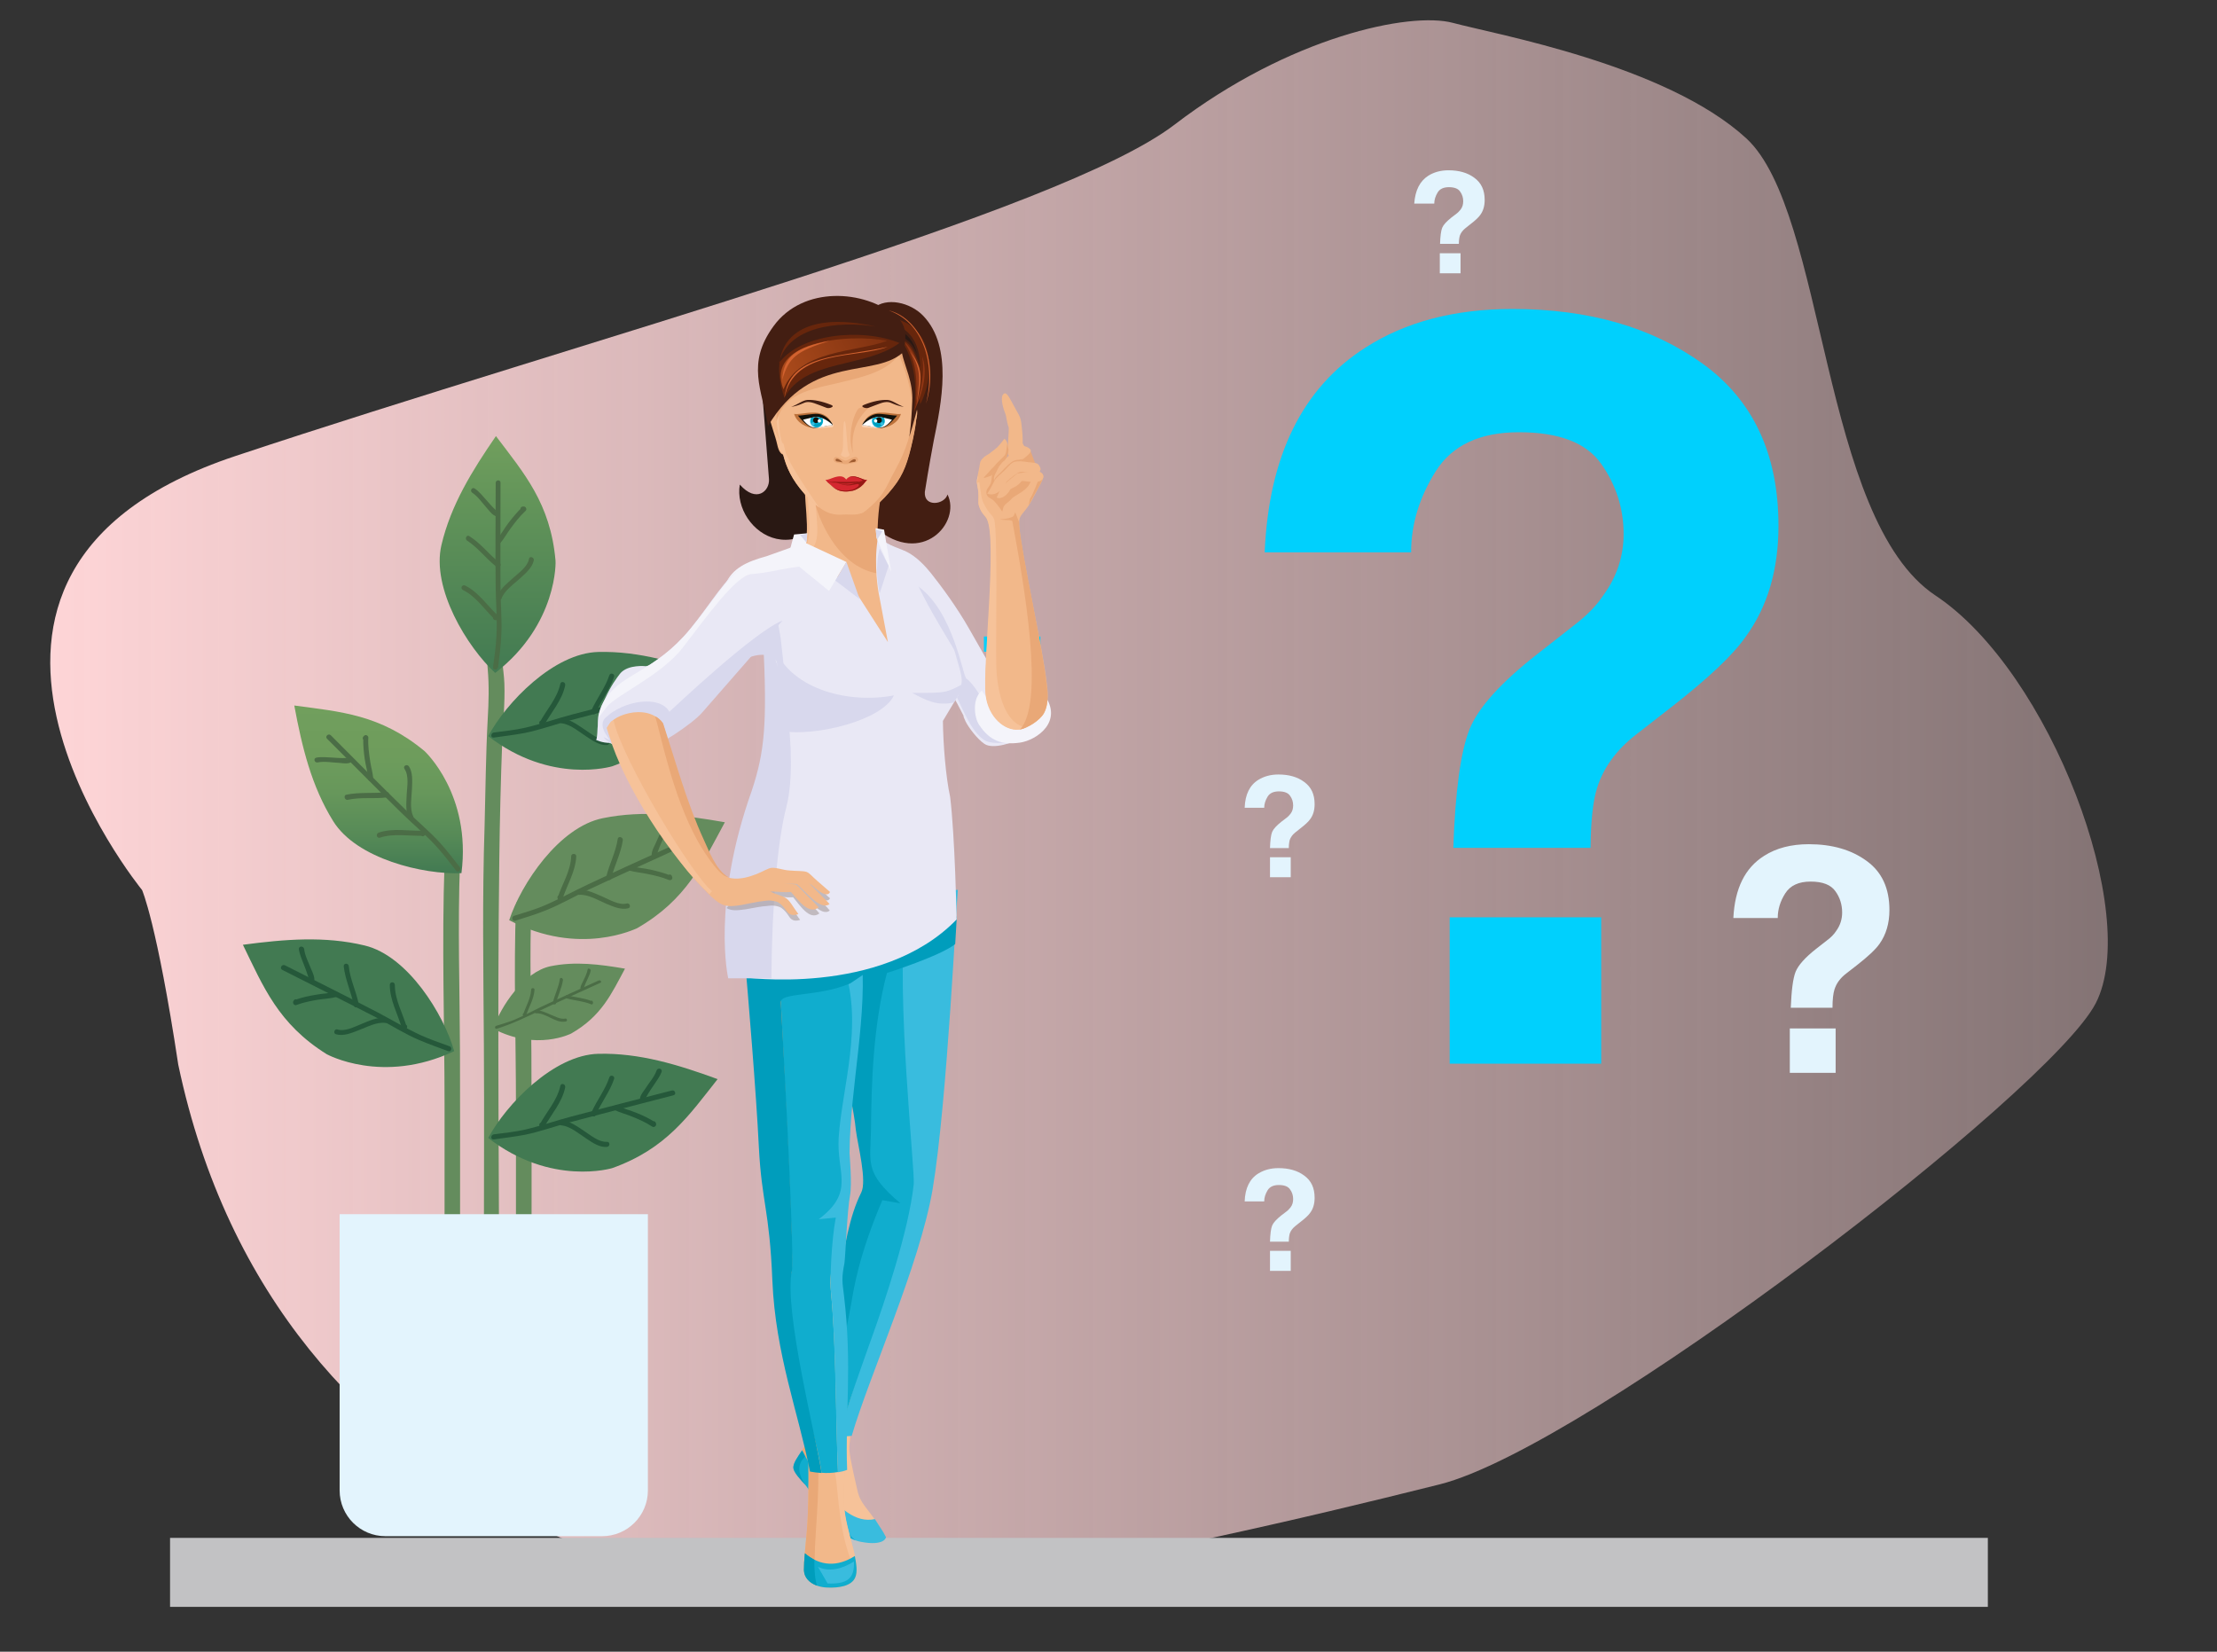 <svg xmlns="http://www.w3.org/2000/svg" xmlns:xlink="http://www.w3.org/1999/xlink" id="Layer_1" x="0px" y="0px" width="919.1px" height="684.8px" viewBox="0 0 919.1 684.8" style="enable-background:new 0 0 919.1 684.8;" xml:space="preserve"><rect x="0" y="0" width="919.1" height="684.8" fill="#333333" stroke="none"/><style type="text/css">	.st0{display:none;fill:#F48452;}	.st1{display:none;fill:#DC693A;}	.st2{display:none;fill:none;stroke:#000000;stroke-width:2.586;stroke-miterlimit:10;}	.st3{fill:url(#BG_Shape_1_);}	.st4{fill:#C2C2C4;}	.st5{fill:#00D0FD;}	.st6{fill:#E3F4FD;}	.st7{fill:#648C5D;}	.st8{fill:url(#SVGID_1_);}	.st9{fill:#4B6D46;}	.st10{fill:url(#SVGID_2_);}	.st11{fill:#427A52;}	.st12{fill:#25583A;}	.st13{fill-rule:evenodd;clip-rule:evenodd;fill:#009DBC;}	.st14{fill-rule:evenodd;clip-rule:evenodd;fill:#F2B88A;}	.st15{fill-rule:evenodd;clip-rule:evenodd;fill:#E9A877;}	.st16{fill-rule:evenodd;clip-rule:evenodd;fill:#F6C299;}	.st17{fill:#39BCDE;}	.st18{fill-rule:evenodd;clip-rule:evenodd;fill:#39BCDE;}	.st19{fill:#10ADCE;}	.st20{fill:#009DBC;}	.st21{fill-rule:evenodd;clip-rule:evenodd;fill:#10ADCE;}	.st22{fill-rule:evenodd;clip-rule:evenodd;fill:#E9E8F5;}	.st23{fill-rule:evenodd;clip-rule:evenodd;fill:#D8D8ED;}	.st24{fill-rule:evenodd;clip-rule:evenodd;fill:#431E12;}	.st25{fill:#291813;}	.st26{fill-rule:evenodd;clip-rule:evenodd;fill:#F4F4FA;}	.st27{fill-rule:evenodd;clip-rule:evenodd;fill:#9E5B30;}	.st28{fill-rule:evenodd;clip-rule:evenodd;fill:#291813;}	.st29{fill-rule:evenodd;clip-rule:evenodd;fill:#D4272F;}	.st30{fill-rule:evenodd;clip-rule:evenodd;fill:#961914;}	.st31{fill-rule:evenodd;clip-rule:evenodd;fill:#67260C;}	.st32{fill-rule:evenodd;clip-rule:evenodd;fill:#8E3514;}	.st33{fill-rule:evenodd;clip-rule:evenodd;fill:#D2622F;}	.st34{fill-rule:evenodd;clip-rule:evenodd;fill:#F9D2B4;}	.st35{fill-rule:evenodd;clip-rule:evenodd;fill:#BD723B;}	.st36{fill-rule:evenodd;clip-rule:evenodd;fill:#12110B;}	.st37{clip-path:url(#SVGID_4_);}	.st38{fill-rule:evenodd;clip-rule:evenodd;fill:#00ACD2;}	.st39{fill-rule:evenodd;clip-rule:evenodd;fill:#FFFFFF;}	.st40{clip-path:url(#SVGID_6_);}	.st41{fill-rule:evenodd;clip-rule:evenodd;fill:url(#SVGID_7_);}	.st42{opacity:0.5;fill-rule:evenodd;clip-rule:evenodd;fill:#9A8C8B;}</style><g>	<g id="Plant_2_">		<polygon class="st0" points="337.9,639.8 367.6,483 193.8,483 223.5,639.8   "></polygon>		<polygon class="st1" points="278.2,628.6 252,490.1 366.2,490.1 367.6,483 193.8,483 223.5,639.8 337.9,639.8 340,628.6   "></polygon>	</g>	<g id="Man_Zamboni_1_">		<path class="st2" d="M695.4,129c1.4-0.5,40.8,26.4,62.3,187.4c15.9,118.7-21.5,93.8,39.4,305.6c4,6-1.7,11.7-6.1,6.2   c-4.5-5.5-117-137.3-121-283.4c1-18.4,11-131.1,8-154C674.9,167.8,671.5,137.5,695.4,129z"></path>	</g></g><linearGradient id="BG_Shape_1_" gradientUnits="userSpaceOnUse" x1="20.834" y1="348.455" x2="873.821" y2="348.455" gradientTransform="matrix(1 0 0 -1 0 684)">	<stop offset="0" style="stop-color:#FED5D7"></stop>	<stop offset="1" style="stop-color:#FED5D7;stop-opacity:0.4"></stop></linearGradient><path id="BG_Shape_3_" class="st3" d="M58.9,369c0,0-107.4-131.3,38.6-179.9S439.2,88.2,486.9,51.7s97.7-47,115.5-42.2 c17.8,4.8,88.2,17.3,121.5,47.8c33.3,30.6,30.8,157.9,78.5,189.6s85.4,132.4,66.4,169.1c-19,36.7-210.8,184-271.9,199.4 c-61.1,15.3-121.1,29-207.9,44.3C302.2,675.1,114.7,635,73.9,441.4C65,382.6,58.9,369,58.9,369z"></path><rect id="Floor_4_" x="70.5" y="637.6" class="st4" width="753.6" height="28.6"></rect><g>	<path class="st5" d="M566.1,144.1c16.5-10.6,36.8-16,60.9-16c31.7,0,57.9,7.6,78.9,22.7c20.9,15.1,31.4,37.5,31.4,67.2  c0,18.2-4.5,33.5-13.6,46c-5.3,7.6-15.5,17.2-30.6,29l-14.9,11.6c-8.1,6.3-13.5,13.7-16.1,22.1c-1.7,5.3-2.6,13.6-2.7,24.8h-56.9  c0.8-23.7,3.1-40,6.7-49.1c3.6-9,13-19.4,28.1-31.2l15.3-12c5-3.8,9.1-7.9,12.1-12.4c5.6-7.7,8.4-16.2,8.4-25.4  c0-10.6-3.1-20.3-9.3-29.1c-6.2-8.8-17.6-13.1-34.1-13.1c-16.2,0-27.7,5.4-34.5,16.2c-6.8,10.8-10.2,22-10.2,33.6h-60.7  C526,189.1,539.9,160.8,566.1,144.1z M601,380.3h62.8V441H601V380.3z"></path></g><g>	<path class="st6" d="M521.7,323.3c2.3-1.4,5-2.2,8.3-2.2c4.3,0,7.9,1,10.7,3.1c2.9,2.1,4.3,5.1,4.3,9.2c0,2.5-0.6,4.6-1.9,6.3  c-0.7,1-2.1,2.3-4.2,3.9l-2,1.6c-1.1,0.9-1.8,1.9-2.2,3c-0.2,0.7-0.4,1.9-0.4,3.4h-7.8c0.1-3.2,0.4-5.5,0.9-6.7  c0.5-1.2,1.8-2.6,3.8-4.2l2.1-1.6c0.7-0.5,1.2-1.1,1.7-1.7c0.8-1,1.1-2.2,1.1-3.5c0-1.4-0.4-2.8-1.3-4c-0.8-1.2-2.4-1.8-4.6-1.8  c-2.2,0-3.8,0.7-4.7,2.2c-0.9,1.5-1.4,3-1.4,4.6H516C516.2,329.4,518.1,325.5,521.7,323.3z M526.5,355.4h8.6v8.3h-8.6V355.4z"></path></g><g>	<path class="st6" d="M731.4,354.8c5-3.2,11.2-4.8,18.5-4.8c9.6,0,17.6,2.3,23.9,6.9c6.4,4.6,9.5,11.4,9.5,20.4  c0,5.5-1.4,10.2-4.1,14c-1.6,2.3-4.7,5.2-9.3,8.8l-4.5,3.5c-2.5,1.9-4.1,4.1-4.9,6.7c-0.5,1.6-0.8,4.1-0.8,7.5h-17.3  c0.3-7.2,0.9-12.1,2-14.9c1.1-2.7,3.9-5.9,8.5-9.5l4.6-3.6c1.5-1.1,2.8-2.4,3.7-3.8c1.7-2.3,2.5-4.9,2.5-7.7c0-3.2-0.9-6.2-2.8-8.8  c-1.9-2.7-5.3-4-10.3-4c-4.9,0-8.4,1.6-10.5,4.9c-2.1,3.3-3.1,6.7-3.1,10.2h-18.4C719.2,368.4,723.4,359.8,731.4,354.8z M742,426.4  H761v18.4H742V426.4z"></path></g><g>	<path class="st6" d="M521.7,486.5c2.3-1.4,5-2.2,8.3-2.2c4.3,0,7.9,1,10.7,3.1c2.9,2.1,4.3,5.1,4.3,9.2c0,2.5-0.6,4.6-1.9,6.3  c-0.7,1-2.1,2.3-4.2,3.9l-2,1.6c-1.1,0.9-1.8,1.9-2.2,3c-0.2,0.7-0.4,1.9-0.4,3.4h-7.8c0.1-3.2,0.4-5.5,0.9-6.7  c0.5-1.2,1.8-2.6,3.8-4.2l2.1-1.6c0.7-0.5,1.2-1.1,1.7-1.7c0.8-1,1.1-2.2,1.1-3.5c0-1.4-0.4-2.8-1.3-4c-0.8-1.2-2.4-1.8-4.6-1.8  c-2.2,0-3.8,0.7-4.7,2.2c-0.9,1.5-1.4,3-1.4,4.6H516C516.2,492.6,518.1,488.7,521.7,486.5z M526.5,518.6h8.6v8.3h-8.6V518.6z"></path></g><g>	<path class="st6" d="M592.2,72.8c2.3-1.4,5-2.2,8.3-2.2c4.3,0,7.9,1,10.7,3.1c2.9,2.1,4.3,5.1,4.3,9.2c0,2.5-0.6,4.6-1.9,6.3  c-0.7,1-2.1,2.3-4.2,3.9l-2,1.6c-1.1,0.9-1.8,1.9-2.2,3c-0.2,0.7-0.4,1.9-0.4,3.4h-7.8c0.1-3.2,0.4-5.5,0.9-6.7  c0.5-1.2,1.8-2.6,3.8-4.2l2.1-1.6c0.7-0.5,1.2-1.1,1.7-1.7c0.8-1,1.1-2.2,1.1-3.5c0-1.4-0.4-2.8-1.3-4c-0.8-1.2-2.4-1.8-4.6-1.8  c-2.2,0-3.8,0.7-4.7,2.2c-0.9,1.5-1.4,3-1.4,4.6h-8.3C586.7,78.9,588.6,75.1,592.2,72.8z M596.9,105h8.6v8.3h-8.6V105z"></path></g><g>	<polygon class="st5" points="407.9,263.9 410.1,263.9 411.5,266.1 412.8,263.9 415,263.9 415,270.2 412.9,270.2 412.9,267   411.5,269.3 411.5,269.3 410,267 410,270.2 407.9,270.2  "></polygon>	<path class="st5" d="M420.9,267L420.9,267c0-0.8-0.5-1.4-1.3-1.4c-0.8,0-1.3,0.7-1.3,1.4v0c0,0.7,0.5,1.4,1.3,1.4  C420.4,268.4,420.9,267.8,420.9,267 M416.2,267L416.2,267c0-1.9,1.5-3.3,3.4-3.3s3.4,1.4,3.4,3.3v0c0,1.8-1.5,3.3-3.4,3.3  S416.2,268.9,416.2,267"></path>	<polygon class="st5" points="424.2,263.9 426.4,263.9 427.7,266.1 429.1,263.9 431.3,263.9 431.3,270.2 429.2,270.2 429.2,267   427.7,269.3 427.7,269.3 426.2,267 426.2,270.2 424.2,270.2  "></polygon></g><g id="Plant_1_">	<g>		<g>			<path class="st7" d="M202.8,262.6c-1.6,4.8-1,9.9-0.6,14.9c0.6,6.9,0.4,13.6,0,20.5c-0.8,14.7-0.9,29.5-1.3,44.3    c-1,30.1-0.5,60.2-0.3,90.3c0.2,30,0,59.9,0,89.9c0,13.9,0,27.9,0,41.8c0,4.1,6.4,4.1,6.4,0c0-69.5-0.9-139,0-208.4    c0.2-16.1,0.6-32.2,1.2-48.3c0.3-8,1.2-16.1,0.9-24.2c-0.2-6.2-2.1-13-0.1-19C210.2,260.4,204,258.7,202.8,262.6L202.8,262.6z"></path>		</g>	</g>	<g>		<g>			<path class="st7" d="M213.9,375.4c-1,27.7,0,55.4,0,83.1c0,25.6,0,51.2,0,76.8c0,9.7,0,19.3,0,29c0,4.1,6.4,4.1,6.4,0    c0-42.6,0.2-85.1,0-127.7c-0.1-20.4-0.8-40.8,0-61.2C220.5,371.3,214.1,371.3,213.9,375.4L213.9,375.4z"></path>		</g>	</g>	<g>		<g>			<path class="st7" d="M184.3,357.7c-1.2,33.5,0,67.2,0,100.7c0,25.6,0,51.2,0,76.8c0,9.7,0,19.3,0,29c0,4.1,6.4,4.1,6.4,0    c0-42.6,0.1-85.2,0-127.8c-0.1-26.2-1-52.5,0-78.7C190.8,353.6,184.4,353.6,184.3,357.7L184.3,357.7z"></path>		</g>	</g>	<g>					<linearGradient id="SVGID_1_" gradientUnits="userSpaceOnUse" x1="206.321" y1="503.222" x2="206.321" y2="405.022" gradientTransform="matrix(1 0 0 -1 0 684)">			<stop offset="0" style="stop-color:#719F5D"></stop>			<stop offset="0.23" style="stop-color:#65965A"></stop>			<stop offset="1" style="stop-color:#427A52"></stop>		</linearGradient>		<path class="st8" d="M205.3,279c-11.6-10.7-26.5-35-22.3-53c3.9-16.6,12.7-30.8,22.6-45.2c11.7,15.5,22.6,27.9,24.7,51.6   C230.4,232.3,231.4,258.8,205.3,279z"></path>		<g>			<g>				<g>					<path class="st9" d="M205.5,200.2c0,14.6-0.2,29.2,0,43.8c0.1,6.5,0.7,13.1,0.3,19.6c-0.2,4.4-0.8,8.7-1.4,13      c-0.2,1.4,2,1.3,2.1,0c0.5-4.2,1.1-8.5,1.3-12.8c0.4-6.5-0.3-13.3-0.3-19.8c-0.1-14.6,0-29.2,0-43.8      C207.6,198.8,205.5,198.8,205.5,200.2L205.5,200.2z"></path>				</g>			</g>			<g>				<g>					<path class="st9" d="M191.9,244.6c5.5,2.7,8.9,8.1,13.2,12.2c0.2-0.6,0.5-1.2,0.7-1.8c-0.1,0-0.2,0-0.4,0c-1.4,0-1.4,2.1,0,2.1      c0.1,0,0.2,0,0.4,0c0.9,0,1.4-1.2,0.7-1.8c-4.5-4.2-8-9.7-13.6-12.5C191.7,242.1,190.6,243.9,191.9,244.6L191.9,244.6z"></path>				</g>			</g>			<g>				<g>					<path class="st9" d="M207.9,248.2c1.2-3.4,5.2-6.1,7.8-8.5c2.2-2,5-4.4,5.6-7.4c0.2-1.3-1.8-1.9-2-0.6      c-0.6,3.4-4.4,5.9-6.8,8.1c-2.5,2.3-5.4,4.6-6.6,7.8C205.4,248.9,207.4,249.4,207.9,248.2L207.9,248.2z"></path>				</g>			</g>			<g>				<g>					<path class="st9" d="M193.6,224.1c4.6,3,7.9,7.5,12.1,10.8c0.4-0.6,0.9-1.1,1.3-1.7c0,0.1,0.1,0.2,0.1,0.3      c-0.3-1.3-2.4-0.8-2,0.6c0.1,0.5,0.4,0.7,0.8,1c1,0.6,2.3-0.9,1.3-1.7c-4.4-3.4-7.8-8.1-12.6-11.1      C193.6,221.5,192.5,223.3,193.6,224.1L193.6,224.1z"></path>				</g>			</g>			<g>				<g>					<path class="st9" d="M207.3,225.3c1.6-1.8,2.8-4.1,4.3-6.1c1.9-2.6,3.9-5.2,6.3-7.4c0.7-0.6,0.1-1.8-0.7-1.8      c-0.1,0-0.2,0-0.4,0c-1.4,0-1.4,2.1,0,2.1c0.1,0,0.2,0,0.4,0c-0.2-0.6-0.5-1.2-0.7-1.8c-2.1,1.9-3.9,4.2-5.7,6.5      c-1.7,2.2-3.1,4.9-4.9,6.9C204.9,224.8,206.4,226.3,207.3,225.3L207.3,225.3z"></path>				</g>			</g>			<g>				<g>					<path class="st9" d="M195.8,204.3c2.3,1.5,4.2,4.3,6,6.3c0.8,0.8,3.3,4.5,4.8,3.1c1-1-0.5-2.5-1.5-1.5c1.1-1.1,1.2,0.3,0.5-0.6      c-0.3-0.4-0.8-0.8-1.1-1.1c-1-1-1.9-2.1-2.8-3.1c-1.5-1.6-3-3.6-4.8-4.8C195.7,201.7,194.6,203.5,195.8,204.3L195.8,204.3z"></path>				</g>			</g>		</g>	</g>	<g>		<path class="st7" d="M211.1,381.5c4.9-15,20.7-38.7,38.9-42.3c16.7-3.4,33.3-1.3,50.5,1.7c-9.2,17-15.9,32.2-36.5,44   C263.9,384.8,240.3,396.9,211.1,381.5z"></path>		<g>			<g>				<g>					<path class="st9" d="M282.7,348.8c-13.1,6-26.2,11.8-39.2,18c-6,2.8-11.9,6.1-18,8.7c-4,1.7-8.3,2.9-12.4,4.2      c-1.3,0.4-0.7,2.5,0.6,2c4.2-1.3,8.4-2.6,12.4-4.2c6-2.4,11.8-5.7,17.6-8.5c13.3-6.3,26.7-12.2,40-18.4      C285,350.1,283.9,348.3,282.7,348.8L282.7,348.8z"></path>				</g>			</g>			<g>				<g>					<path class="st9" d="M236.8,355c-0.2,6.1-3.7,11.4-5.6,17.1c0.6-0.1,1.3-0.2,1.9-0.3c0-0.1-0.1-0.2-0.1-0.3      c-0.6-1.2-2.4-0.2-1.8,1.1c0,0.1,0.1,0.2,0.1,0.3c0.4,0.9,1.7,0.5,1.9-0.3c2-5.9,5.4-11.3,5.7-17.6      C238.9,353.7,236.8,353.7,236.8,355L236.8,355z"></path>				</g>			</g>			<g>				<g>					<path class="st9" d="M240,371c3.9-0.3,8,2.3,11.6,3.8c2.7,1.1,5.8,2.5,8.8,1.8c1.3-0.3,0.8-2.4-0.6-2c-3.2,0.8-7.1-1.6-9.9-2.8      c-3.1-1.3-6.4-3.1-9.8-2.8C238.7,369,238.6,371.1,240,371L240,371z"></path>				</g>			</g>			<g>				<g>					<path class="st9" d="M256.1,347.8c-0.8,5.5-3.5,10.4-4.8,15.8c0.7,0.1,1.4,0.2,2.1,0.3c0,0.1-0.1,0.2-0.1,0.3      c1.1-0.9-0.4-2.3-1.5-1.5c-0.4,0.3-0.4,0.7-0.5,1.2c-0.1,1.2,1.8,1.4,2.1,0.3c1.3-5.4,4-10.3,4.8-15.8      C258.4,347,256.3,346.5,256.1,347.8L256.1,347.8z"></path>				</g>			</g>			<g>				<g>					<path class="st9" d="M260.8,360.9c2.4,0.7,5,0.9,7.4,1.4c3,0.6,6.1,1.3,9,2.5c1,0.4,1.9-0.4,1.4-1.4c0-0.1-0.1-0.2-0.1-0.3      c-0.6-1.2-2.4-0.2-1.8,1.1c0,0.1,0.1,0.2,0.1,0.3c0.5-0.5,1-1,1.4-1.4c-2.8-1.2-5.7-1.9-8.7-2.6c-2.7-0.6-5.6-0.7-8.2-1.5      C260,358.5,259.5,360.5,260.8,360.9L260.8,360.9z"></path>				</g>			</g>			<g>				<g>					<path class="st9" d="M275,341.5c-0.5,2.9-2.2,5.7-3.3,8.4c-0.4,1-2.6,4.6-0.9,5.5c1.2,0.6,2.3-1.2,1.1-1.8      c0.9,0.4,0.1,1.1,0.6,0.1c0.2-0.4,0.3-0.9,0.5-1.4c0.5-1.4,1.1-2.7,1.7-4.1c0.8-1.9,2-4,2.3-6.1      C277.3,340.7,275.2,340.1,275,341.5L275,341.5z"></path>				</g>			</g>		</g>	</g>	<g>		<path class="st7" d="M204.5,426.5c3-9.2,12.7-23.6,23.7-25.9c10.2-2.1,20.4-0.8,30.9,1c-5.6,10.4-9.7,19.7-22.3,26.9   C236.8,428.5,222.4,435.9,204.5,426.5z"></path>		<g>			<g>				<g>					<path class="st9" d="M248.2,406.5c-7.9,3.6-15.9,7.2-23.8,10.9c-3.7,1.8-7.4,3.8-11.2,5.4c-2.4,1-5,1.7-7.5,2.5      c-0.8,0.3-0.5,1.5,0.3,1.2c6.4-2,12.1-4.8,18.2-7.7c8.2-3.9,16.4-7.5,24.6-11.3C249.7,407.3,249,406.2,248.2,406.5L248.2,406.5      z"></path>				</g>			</g>			<g>				<g>					<path class="st9" d="M220.2,410.3c-0.2,3.7-2.2,7-3.4,10.4c0.4-0.1,0.8-0.1,1.2-0.2c0-0.1-0.1-0.1-0.1-0.2      c-0.4-0.8-1.5-0.1-1.1,0.7c0,0.1,0.1,0.1,0.1,0.2c0.3,0.5,1,0.3,1.2-0.2c1.2-3.6,3.3-6.9,3.5-10.8      C221.5,409.5,220.2,409.5,220.2,410.3L220.2,410.3z"></path>				</g>			</g>			<g>				<g>					<path class="st9" d="M222.2,420.1c4.3-0.2,8.1,4.3,12.4,3.4c0.8-0.2,0.5-1.4-0.3-1.2c-2,0.4-4.4-1-6.2-1.7      c-1.9-0.8-3.8-1.8-5.9-1.7C221.4,418.8,221.4,420.1,222.2,420.1L222.2,420.1z"></path>				</g>			</g>			<g>				<g>					<path class="st9" d="M232.1,405.9c-0.5,3.4-2.1,6.4-2.9,9.7c0.4,0.1,0.8,0.1,1.3,0.2c0,0.1-0.1,0.1-0.1,0.2      c0.7-0.5-0.3-1.4-0.9-0.9c-0.3,0.2-0.3,0.4-0.3,0.7c-0.1,0.7,1.1,0.9,1.3,0.2c0.8-3.3,2.4-6.3,2.9-9.7      C233.4,405.4,232.2,405.1,232.1,405.9L232.1,405.9z"></path>				</g>			</g>			<g>				<g>					<path class="st9" d="M234.9,413.9c3.4,1,6.9,1.1,10.2,2.5c0.6,0.2,0.9-0.5,0.7-1c0-0.1-0.1-0.1-0.1-0.2      c-0.3-0.8-1.5-0.1-1.1,0.7c0,0.1,0.1,0.1,0.1,0.2c0.2-0.3,0.5-0.6,0.7-1c-3.3-1.4-6.8-1.5-10.2-2.5      C234.4,412.4,234.1,413.7,234.9,413.9L234.9,413.9z"></path>				</g>			</g>			<g>				<g>					<path class="st9" d="M243.6,402c-0.3,1.8-1.3,3.5-2,5.1c-0.3,0.6-1.6,2.8-0.6,3.3c0.7,0.4,1.4-0.7,0.7-1.1      c0.5,0.3,0.1,0.7,0.4,0.1c0.1-0.2,0.2-0.6,0.3-0.8c0.3-0.8,0.7-1.7,1.1-2.5c0.5-1.2,1.2-2.5,1.4-3.7      C244.9,401.6,243.7,401.2,243.6,402L243.6,402z"></path>				</g>			</g>		</g>	</g>	<g>					<linearGradient id="SVGID_2_" gradientUnits="userSpaceOnUse" x1="156.966" y1="391.522" x2="156.966" y2="321.972" gradientTransform="matrix(1 0 0 -1 0 684)">			<stop offset="0" style="stop-color:#719F5D"></stop>			<stop offset="0.305" style="stop-color:#6E9C5C"></stop>			<stop offset="0.325" style="stop-color:#6D9C5C"></stop>			<stop offset="0.519" style="stop-color:#67975B"></stop>			<stop offset="0.78" style="stop-color:#568A57"></stop>			<stop offset="1" style="stop-color:#427A52"></stop>		</linearGradient>		<path class="st10" d="M191.3,362c-15.7,0.7-43.5-5.9-53.2-21.6c-9-14.5-12.9-30.7-16.1-47.9c19.2,2.6,35.7,3.7,54,18.9   C176,311.4,195.5,329.3,191.3,362z"></path>		<g>			<g>				<g>					<path class="st9" d="M135.6,306.3c10.3,10.2,20.5,20.6,30.9,30.8c4.7,4.6,9.9,8.9,14.3,13.7c2.9,3.2,5.6,6.7,8.3,10.2      c0.8,1.1,2.3-0.4,1.5-1.5c-2.7-3.4-5.3-6.9-8.3-10.2c-4.4-4.8-9.6-9.1-14.3-13.7c-10.4-10.1-20.6-20.5-30.9-30.8      C136.1,303.9,134.6,305.4,135.6,306.3L135.6,306.3z"></path>				</g>			</g>			<g>				<g>					<path class="st9" d="M157.5,347.3c5.8-1.9,12-0.6,17.9-0.8c-0.2-0.6-0.5-1.2-0.7-1.8c-0.1,0.1-0.2,0.2-0.2,0.2      c-1,1,0.5,2.5,1.5,1.5c0.1-0.1,0.2-0.2,0.2-0.2c0.6-0.6,0.2-1.8-0.7-1.8c-6.2,0.2-12.5-1.2-18.5,0.8      C155.6,345.7,156.2,347.7,157.5,347.3L157.5,347.3z"></path>				</g>			</g>			<g>				<g>					<path class="st9" d="M171.3,338.4c-1.6-3.3-0.6-8-0.5-11.5c0.1-3,0.4-6.7-1.3-9.2c-0.8-1.1-2.6-0.1-1.8,1.1      c1.9,2.8,1.1,7.3,0.9,10.5c-0.1,3.4-0.6,7.1,0.9,10.2C170.1,340.7,171.9,339.7,171.3,338.4L171.3,338.4z"></path>				</g>			</g>			<g>				<g>					<path class="st9" d="M144.2,331.6c5.3-1.2,10.8-0.3,16.2-1c-0.1-0.7-0.2-1.4-0.3-2.1c0.1,0,0.2,0.1,0.3,0.1      c-1.2-0.7-2.2,1.1-1.1,1.8c0.5,0.3,0.8,0.2,1.3,0.1c1.1-0.3,0.9-2.2-0.3-2.1c-5.6,0.7-11.2-0.1-16.8,1.1      C142.3,329.8,142.9,331.9,144.2,331.6L144.2,331.6z"></path>				</g>			</g>			<g>				<g>					<path class="st9" d="M154.7,322.8c-0.1-2.4-0.9-4.7-1.2-7c-0.5-3.3-1-6.6-0.8-10c0-0.9-1.2-1.4-1.8-0.7      c-0.1,0.1-0.2,0.2-0.2,0.2c-1,1,0.5,2.5,1.5,1.5c0.1-0.1,0.2-0.2,0.2-0.2c-0.6-0.2-1.2-0.5-1.8-0.7c-0.1,3,0.2,5.9,0.6,8.8      c0.4,2.7,1.3,5.5,1.4,8.2C152.6,324.1,154.8,324.1,154.7,322.8L154.7,322.8z"></path>				</g>			</g>			<g>				<g>					<path class="st9" d="M131.7,316.1c2.8-0.6,6.2,0.1,9.1,0.2c1.3,0.1,5,0.8,5.2-1.2c0.2-1.4-2-1.3-2.1,0c0.1-1.2,1-0.6,0-0.8      c-0.5-0.1-1.2,0-1.7,0c-1.4,0-2.8-0.1-4.2-0.2c-2.2-0.1-4.6-0.4-6.8,0C129.8,314.3,130.3,316.4,131.7,316.1L131.7,316.1z"></path>				</g>			</g>		</g>	</g>	<g>		<path class="st11" d="M202.4,305.2c7.4-13.9,27.2-34.5,45.7-34.9c17-0.4,33,4.5,49.4,10.5c-12,15.2-21.3,28.9-43.7,36.9   C253.8,317.7,228.5,325.4,202.4,305.2z"></path>		<g>			<g>				<g>					<path class="st12" d="M278.6,285.5c-13.9,3.6-27.8,7.1-41.7,10.8c-6.4,1.7-12.7,3.9-19.1,5.4c-4.3,1-8.7,1.4-13.1,2      c-1.3,0.2-1.4,2.3,0,2.1c4.3-0.6,8.5-1.1,12.8-1.9c6.4-1.3,12.7-3.6,19.1-5.3c14.2-3.8,28.4-7.4,42.6-11.1      C280.5,287.2,279.9,285.1,278.6,285.5L278.6,285.5z"></path>				</g>			</g>			<g>				<g>					<path class="st12" d="M232.3,283.5c-1.3,6-5.6,10.6-8.5,15.9c0.6,0.1,1.3,0.2,1.9,0.3c0-0.1-0.1-0.2-0.1-0.3      c-0.3-1.3-2.4-0.8-2,0.6c0,0.1,0.1,0.2,0.1,0.3c0.2,0.9,1.5,1.1,1.9,0.3c3-5.4,7.4-10.2,8.7-16.4      C234.6,282.7,232.6,282.2,232.3,283.5L232.3,283.5z"></path>				</g>			</g>			<g>				<g>					<path class="st12" d="M232.9,299.9c3.7,0.4,7.4,3.7,10.4,5.6c2.4,1.6,5.3,3.6,8.3,3.4c1.4-0.1,1.4-2.2,0-2.1      c-3.3,0.2-6.7-2.7-9.3-4.4c-2.9-1.9-5.9-4.2-9.5-4.6C231.5,297.7,231.5,299.8,232.9,299.9L232.9,299.9z"></path>				</g>			</g>			<g>				<g>					<path class="st12" d="M252.6,280c-1.7,5.2-5.2,9.5-7.4,14.5c0.6,0.3,1.3,0.5,1.9,0.8c-0.1,0.1-0.2,0.1-0.2,0.2      c1.2-0.7,0.1-2.5-1.1-1.8c-0.5,0.3-0.6,0.6-0.7,1.1c-0.3,1.1,1.4,2,1.9,0.8c2.2-5.2,5.8-9.6,7.6-15      C255,279.3,253,278.7,252.6,280L252.6,280z"></path>				</g>			</g>			<g>				<g>					<path class="st12" d="M254.8,293.5c2.2,1.1,4.7,1.7,6.9,2.6c3,1.2,6,2.5,8.7,4.3c0.8,0.5,1.8-0.3,1.6-1.2      c0-0.1-0.1-0.2-0.1-0.3c-0.3-1.3-2.4-0.8-2,0.6c0,0.1,0.1,0.2,0.1,0.3c0.5-0.4,1-0.8,1.6-1.2c-2.4-1.6-5-2.8-7.7-3.9      c-2.6-1.1-5.5-1.7-7.9-3C254.6,291.1,253.6,292.9,254.8,293.5L254.8,293.5z"></path>				</g>			</g>			<g>				<g>					<path class="st12" d="M272.2,277.1c-0.9,2.7-3.2,5.2-4.7,7.6c-0.7,1.1-3.3,4-1.6,5.2c1.1,0.8,2.2-1.1,1.1-1.8      c1,0.7,0,1.1,0.8,0.2c0.3-0.4,0.6-1,0.8-1.4c0.7-1.2,1.5-2.3,2.3-3.5c1.2-1.8,2.6-3.7,3.4-5.7      C274.7,276.4,272.7,275.8,272.2,277.1L272.2,277.1z"></path>				</g>			</g>		</g>	</g>	<g>		<path class="st11" d="M202.4,471.8c7.4-13.9,27.2-34.5,45.7-34.9c17-0.4,33,4.5,49.4,10.5c-12,15.2-21.3,28.9-43.7,36.9   C253.8,484.3,228.5,492,202.4,471.8z"></path>		<g>			<g>				<g>					<path class="st12" d="M278.6,452.1c-13.9,3.6-27.8,7.1-41.7,10.8c-6.4,1.7-12.7,3.9-19.1,5.4c-4.3,1-8.7,1.4-13.1,2      c-1.3,0.2-1.4,2.3,0,2.1c4.3-0.6,8.5-1.1,12.8-1.9c6.4-1.3,12.7-3.6,19.1-5.3c14.2-3.8,28.4-7.4,42.6-11.1      C280.5,453.8,279.9,451.8,278.6,452.1L278.6,452.1z"></path>				</g>			</g>			<g>				<g>					<path class="st12" d="M232.3,450.2c-1.3,6-5.6,10.6-8.5,15.9c0.6,0.1,1.3,0.2,1.9,0.3c0-0.1-0.1-0.2-0.1-0.3      c-0.3-1.3-2.4-0.8-2,0.6c0,0.1,0.1,0.2,0.1,0.3c0.2,0.9,1.5,1.1,1.9,0.3c3-5.4,7.4-10.2,8.7-16.4      C234.6,449.4,232.6,448.8,232.3,450.2L232.3,450.2z"></path>				</g>			</g>			<g>				<g>					<path class="st12" d="M232.9,466.6c3.7,0.4,7.4,3.7,10.4,5.6c2.4,1.6,5.3,3.6,8.3,3.3c1.4-0.1,1.4-2.2,0-2.1      c-3.3,0.2-6.7-2.7-9.3-4.4c-2.9-1.9-5.9-4.2-9.5-4.6C231.5,464.3,231.5,466.5,232.9,466.6L232.9,466.6z"></path>				</g>			</g>			<g>				<g>					<path class="st12" d="M252.6,446.7c-1.7,5.2-5.2,9.5-7.4,14.5c0.6,0.3,1.3,0.5,1.9,0.8c-0.1,0.1-0.2,0.1-0.2,0.2      c1.2-0.7,0.1-2.5-1.1-1.8c-0.5,0.3-0.6,0.6-0.7,1.1c-0.3,1.1,1.4,2,1.9,0.8c2.2-5.2,5.8-9.6,7.6-15      C255,446,253,445.4,252.6,446.7L252.6,446.7z"></path>				</g>			</g>			<g>				<g>					<path class="st12" d="M254.8,460.2c2.2,1.1,4.7,1.7,6.9,2.6c3,1.2,6,2.5,8.7,4.3c0.8,0.5,1.8-0.3,1.6-1.2      c0-0.1-0.1-0.2-0.1-0.3c-0.3-1.3-2.4-0.8-2,0.6c0,0.1,0.1,0.2,0.1,0.3c0.5-0.4,1-0.8,1.6-1.2c-2.4-1.6-5-2.8-7.7-3.9      c-2.6-1.1-5.5-1.7-7.9-3C254.6,457.8,253.6,459.6,254.8,460.2L254.8,460.2z"></path>				</g>			</g>			<g>				<g>					<path class="st12" d="M272.2,443.8c-0.9,2.7-3.2,5.2-4.7,7.6c-0.7,1.1-3.3,4-1.6,5.2c1.1,0.8,2.2-1.1,1.1-1.8      c1,0.7,0,1.1,0.8,0.2c0.3-0.4,0.6-1,0.8-1.4c0.7-1.2,1.5-2.3,2.3-3.5c1.2-1.8,2.6-3.7,3.4-5.7      C274.7,443,272.7,442.5,272.2,443.8L272.2,443.8z"></path>				</g>			</g>		</g>	</g>	<g>		<path class="st11" d="M188.3,435.8c-4.3-15.2-19.2-39.5-37.1-43.8c-16.6-4-33.2-2.6-50.5-0.3c8.5,17.4,14.6,32.8,34.8,45.4   C135.4,437,158.5,449.9,188.3,435.8z"></path>		<g>			<g>				<g>					<path class="st12" d="M117,402.1c13.1,6.7,26.3,13.2,39.3,19.9c5.8,3,11.5,6.7,17.5,9.2c3.9,1.7,8,3.1,12,4.6      c1.3,0.5,1.8-1.6,0.6-2c-4.1-1.5-8.2-2.9-12.2-4.7c-6-2.8-11.8-6.3-17.7-9.4c-12.7-6.6-25.6-13-38.4-19.5      C116.8,399.6,115.8,401.5,117,402.1L117,402.1z"></path>				</g>			</g>			<g>				<g>					<path class="st12" d="M161.6,408.3c0,6.3,3.2,11.9,5,17.9c0.2,0.8,1.5,1.1,1.9,0.3c0.1-0.1,0.1-0.2,0.2-0.3      c0.6-1.2-1.2-2.3-1.8-1.1c-0.1,0.1-0.1,0.2-0.2,0.3c0.6,0.1,1.3,0.2,1.9,0.3c-1.7-5.7-4.9-11.2-4.9-17.3      C163.7,406.9,161.6,406.9,161.6,408.3L161.6,408.3z"></path>				</g>			</g>			<g>				<g>					<path class="st12" d="M159.9,422c-3.5-0.4-7,1.3-10.2,2.6c-2.8,1.1-6.7,3.2-9.8,2.2c-1.3-0.4-1.9,1.7-0.6,2      c3,0.9,6.4-0.5,9.2-1.6c3.5-1.3,7.6-3.6,11.3-3.1C161.2,424.3,161.2,422.2,159.9,422L159.9,422z"></path>				</g>			</g>			<g>				<g>					<path class="st12" d="M142.5,400.6c0.6,5.6,3.1,10.7,4.2,16.3c0.2,1.2,2.1,0.9,2.1-0.3c0-0.5-0.1-0.9-0.5-1.2      c-1-0.9-2.5,0.6-1.5,1.5c-0.1-0.1-0.1-0.2-0.2-0.3c0.7-0.1,1.4-0.2,2.1-0.3c-1-5.3-3.6-10.3-4.1-15.7      C144.5,399.2,142.4,399.2,142.5,400.6L142.5,400.6z"></path>				</g>			</g>			<g>				<g>					<path class="st12" d="M139,411.2c-2.5,0.7-5.3,0.7-7.9,1.2c-3,0.5-6,1.1-8.9,2.2c0.4,0.5,0.8,1,1.2,1.6      c0.1-0.1,0.1-0.2,0.2-0.3c0.6-1.2-1.2-2.3-1.8-1.1c-0.1,0.1-0.1,0.2-0.2,0.3c-0.4,0.7,0.3,1.9,1.2,1.6c2.9-1.1,5.9-1.7,8.9-2.2      c2.6-0.4,5.3-0.5,7.9-1.2C140.8,412.9,140.3,410.8,139,411.2L139,411.2z"></path>				</g>			</g>			<g>				<g>					<path class="st12" d="M123.9,393.5c0.3,2.2,1.3,4.4,2.1,6.5c0.5,1.3,1,2.5,1.4,3.8c0.2,0.5,0.3,1.2,0.6,1.6      c0.5,1-0.4,0.5,0.6,0c-1.2,0.6-0.2,2.4,1.1,1.8c1.6-0.7-0.3-4.4-0.7-5.4c-1-2.6-2.6-5.5-2.9-8.3      C125.9,392.1,123.8,392.1,123.9,393.5L123.9,393.5z"></path>				</g>			</g>		</g>	</g>	<polygon class="st0" points="258.1,636 287.8,479.2 114,479.2 143.7,636  "></polygon>	<polygon class="st1" points="198.4,624.8 172.2,486.3 286.4,486.3 287.8,479.2 114,479.2 143.7,636 258.1,636 260.2,624.8  "></polygon>	<path class="st6" d="M249.6,636.9h-89.8c-10.5,0-19-8.5-19-19V503.4h127.8v114.5C268.6,628.4,260.1,636.9,249.6,636.9z"></path></g><g>	<g>		<path class="st13" d="M355.8,559c-1.3,2.7-2.7,5.3-2.4,7.2c0.3,1.7,3.1,4,6,6.2c-4.5-5.2-3-7.2-2.1-11.2   C357.4,561.2,356.8,560.2,355.8,559z"></path>		<path class="st14" d="M379.9,480.5c1.7,31-19.3,76.4-25.4,101.6c-2.1,8.7-1.5,8.4-2.4,17.6c-0.1,2.5-0.9,11.8-0.9,20.9   c0,9.8,12.8,8.8,12.4,13.1c-0.4,4.4,0.3,4.2-5.4,3.9c-4.9-0.2-4.9-2.5-8.4-4.9c-7.5-5.1-15.8-17.5-15.7-23.6   c0.2-8.8,1.6-13.3,3-17.7c1-3.3,2.7-3.3,3.5-11.1c2.6-23.9,12.5-63.2,17.9-93.5c1.1-5.9-5.3-96.7-0.5-124.7c0,0,31.1,50.1,23,84.4   C375,472.7,378.6,457.8,379.9,480.5z"></path>		<path class="st15" d="M332.6,610.7c0.2,1.7-2.5-5.6-1.1-7.8c4.2-6.6,4.3-7.1,5.7-11.5c1-3.3,2.7-3.3,3.5-11.1   c2.6-23.9,14.5-65,20-95.3c1.1-5.9-4.4-5.5-5.1-12.4c-0.1-2.9-2.2-82.5,2.6-110.5c0,0,38-2.8,37.3,1.2l-31.4,7.3   c-9.1,24-9.9,59-10.2,80.3c-0.2,15.4-3.2,2.8,9.8,15.3l-6.4-1.1c0.9,9.7,2.7,14.1,1.9,19.5c-3.8,24-12.2,72.2-15.1,98.1   c-1.3,11.5-6.7,14.1-7.6,16.4C335,602.5,337.7,618.9,332.6,610.7z"></path>		<path class="st16" d="M379.9,480.5c1.7,31-19.3,76.4-25.4,101.6c-2.1,8.7-1.5,8.4-2.4,17.6c-0.1,2.5,0.7,6.8,3.4,18.4   c1.3,5.7,4.4,7.2,8.7,14.3c1.5,2.5-6,5.1-9.2,6.1c-9.5-17.9-15-22.2-12.8-42.3c2-18.2,20.4-59.9,25.7-77.2   c3.8-12.5,6.8-26.3,4.9-42.9c-0.7-6.3,9.2-104.8,10.6-119.8l-1-0.8c0,0,6.9,56.8-1.3,91.1C375,472.7,378.6,457.8,379.9,480.5z"></path>		<path class="st17" d="M377.3,490.6c0.3-5.6-5.5-119.1-5.5-119.1l25.3-2.6c-0.4,1.9-4.4,88.3-10.5,124.4   c-5.4,31.3-26.3,77.3-33.5,102c-1.6,0.2-3.4,0.3-5.2,0.2C351.4,581.1,376.2,509.2,377.3,490.6z"></path>		<path class="st18" d="M362.7,629.8l3.4,5.3l1.2,2.2c0,0-0.1,1-1.5,1.7c-1.4,0.7-4,1.2-9.1,0.2c-10.2-2.1-17.4-15.4-21.8-22.4   c-1.2-1.9-5.3-5.8-5.9-7.8c-0.6-1.9,1.6-4.7,3.5-7.8C334,603.1,346.6,633.4,362.7,629.8z"></path>		<path class="st19" d="M342.3,594.9c3.1-25.3,6.5-64.4,15.3-96.4c1.5-5.3,3.6-11.4,3.6-11.4c-2.4-10-5.2-9.9-5.1-25.3   c0.2-21.3-3-53.2,7.5-76.9l11.8-5.6c-4.1,32.8,4,106.1,3.4,111.7c-2.1,19.5-12.4,49.6-16.8,61.9c-4.8,13.7-10.4,28.2-13.8,42.5   C346,595.4,344.8,595.5,342.3,594.9z"></path>		<path class="st20" d="M396.6,381.1l-0.6,10.3c-6,4.9-28.3,12-28.3,12c-5.8,22-6.4,46.2-6.6,63.5c-0.1,15.4-3.2,18.9,12.2,32   l-7.5-1.3c-9.8,22.9-11.9,37-12.8,42.3c-4.1,23.3-7.6,29.6-10.7,54.9c-1.3-0.3-4.1-1.5-5.3-2.9c11.5-47.5,10.3-77.8,20-97.4   c2.5-5-1.3-19.2-2.2-26.1c-1-12.9-14.6-65.3-9.3-93.1l37.9-5.4l1.2,0.9C384.5,372.8,397.2,376.4,396.6,381.1z"></path>		<path class="st13" d="M332.5,601.4c-1.8,2.6-3.7,5.2-3.6,7.2c0.1,1.8,2.7,4.7,5.4,7.5c-4-6.1-2-8-0.5-12.2   C333.8,603.9,333.3,602.7,332.5,601.4z"></path>		<path class="st21" d="M354.7,638.7c-8-6.6-14.6-23.4-14.6-23.4l-6.2-11.3c0,0-5.7,3.6,0,11.6C341,625.7,343.4,633.9,354.7,638.7z"></path>	</g>	<path class="st13" d="M347.8,586.2c-1.5,2.7-3.2,5.3-3,7.2c0.2,1.8,2.7,4.4,5.5,6.9c-4.1-5.7-2.3-7.6-1.1-11.8  C349.1,588.6,348.6,587.5,347.8,586.2z"></path>	<path class="st14" d="M321.4,516.6c-3.9,29.8,9.2,55.8,12.9,80.5c1.3,8.6,0.8,8.3,0.9,17.2c-0.1,2.4,0,11.5-0.7,20.3  c-0.8,9.5-1.3,12.3-1.2,16.4c0.1,4.3,4.4,7,9.7,7.2c4.5,0.2,10.1-0.5,11.6-4.3c2.3-5.9-3.8-18.1-4.7-29.1  c-0.7-8.5,0.8-12.9-0.2-17.2c-0.7-3.2-2.3-3.4-2.5-11c-0.7-23.3,2.2-43.2-0.6-72.9c-0.6-5.8-0.9-7,0.2-13.6  c0.3-2.8,0.7-9.3,1.8-15.5c0.8-4.6,0-16.9,0-17.5c0.4-28,1.3-65.3-1.1-92.7l-35.9-13.7c2.9,29.3,3.1,59.6,8.1,93.4  C323.5,489.7,324.3,494.7,321.4,516.6z"></path>	<path class="st16" d="M355.1,652.1c0.8-6.3-4.3-17.3-5.1-27.4c-0.7-8.5,0.8-12.9-0.2-17.2c-0.7-3.2-2.3-3.4-2.5-11  c-0.7-23.3,2.2-43.2-0.6-72.9c-0.6-5.8-0.9-7,0.2-13.6c0.3-2.8,0.7-9.3,1.8-15.5c0.8-4.6,0-16.9,0-17.5c0.4-28,1.3-65.3-1.1-92.7  l-35.9-13.7c0.4,3.9,0.7,7.9,1,11.9l28.7,9.5c6.7,23.9,4.7,57.9,3.4,78.4c-0.9,14.9,5.8,22.6-7.3,33.7l6.1-0.5  c-1.6,9.3-1.9,13.2-1.5,18.5c1.7,23.5,1.2,51.3,2,76.6c0.2,6.7,2.1,10.1,2.6,15.3C348,626.7,349,640.2,355.1,652.1z"></path>	<path class="st15" d="M321.4,516.6c-3.9,29.8,9.2,55.8,12.9,80.5c1.3,8.6,0.8,8.3,0.9,17.2c-0.1,2.4,0,11.5-0.7,20.3  c-0.8,9.5-1.3,12.3-1.2,16.4c0.1,2.8,2,5,4.9,6.2c-1.7-13.5,1.5-29.9,1-49.6c-0.5-17.7-5.9-35.7-9.5-52.9  c-2.6-12.4-4.4-26-1.3-41.8c1.2-6-3.7-121.8-3.8-136.3l1-0.7l-13.8-5.2c2.9,29.3,3.1,59.6,8.1,93.4  C323.5,489.7,324.3,494.7,321.4,516.6z"></path>	<path class="st21" d="M333.7,644c-0.3,2.8-0.4,4.7-0.4,7c0.1,4.3,4.4,7,9.7,7.2c4.5,0.2,10.1-0.5,11.6-4.3c0.9-2.2,0.5-5.3-0.2-8.8  C347.2,649.7,340,649.4,333.7,644z"></path>	<path class="st13" d="M333.7,644c-0.3,2.8-0.4,4.7-0.4,7c0.1,3,2.2,5.2,5.4,6.4c-1.1-3.4-1.1-8.6-1.1-10.7  C336.3,645.9,334.9,645.1,333.7,644z"></path>	<path class="st18" d="M343.1,656.5c7.8,0.3,11.3-1.8,10.9-9.1c-5,3.2-10.4,4.4-14.9,2.2L343.1,656.5z"></path>	<path class="st19" d="M347.4,610.3c-1-24.7-0.7-51.7-2.9-74.6c-0.5-5.3-0.1-9.2,1.6-18.5c0,0,3.6-18.1,2.9-32.9  c-0.9-20.6,9.7-57.3,1.7-81l-27.7-2.8c1.5,32.1,6.3,121.1,5.2,126.4c-3.5,16-1.3,29.5,1.9,41.8c3.5,13.6,8.4,27.7,10.5,41.9  C342.8,610.8,345.1,610.7,347.4,610.3z"></path>	<path class="st17" d="M323.1,400.5l26.8,0.7c8.1,23.7-0.8,49.6-2.2,70.3c-1,14.9,7,22.5-8.3,34l7.1-0.7c-1.8,9.3-2.5,25.7-2,31  c2.1,22.8,1.8,49.8,2.9,74.6c1.3-0.2,2.5-0.5,3.8-1c-0.9-23,2.2-42.9-1.3-72.2c-0.7-5.8-1.1-7,0.2-13.6c0.4-2.8,1.1-21.8,2.3-28  c0.9-4.6-0.2-16.9-0.2-17.5c0.2-28,7.8-57.3,4.8-84.6l-33.2-3.4l-1.2,0.7C322.7,392.4,322.9,395.9,323.1,400.5z"></path>	<path class="st20" d="M328.3,526.9c1-4.4-2.3-72.1-4.6-111.3c-0.3-4.3,15.6-2.2,28.8-7.9l21-14.1c-8.3-5.2-50.3,10.2-50.4,6.9  c-0.2-4.6-0.3-8.1-0.4-9.9l1.2-0.7c0,0-15.8-0.6-15.3,5.2c1.6,18.5,4.9,57.9,6,80.5c1.2,23.1,4.4,25.8,5.6,55.3  c1.3,30.7,10.8,54.8,15.6,79.2c1.5,0.3,3.1,0.5,4.8,0.6C338.5,596.5,324.8,542.9,328.3,526.9z"></path>	<path class="st22" d="M395.4,289c0.5,1,1,2,1.6,3c4.9,9.4,0.8,1.6,3.3,7.1c1.1,2.3,4.8,7.3,7.8,9.3c3.6,2.5,12.4-0.7,14.4-2  c2.9-1.9,0.7-6.8-0.6-9.3c-6.2-12.5-10.2-18.9-20-36.2c-5.4-9.5-11.7-17.9-15.9-23.2c-2.1-2.6-6-7.1-10.7-9.2  c-7.1-3.1-12.6-4.5-11.2-2.8C374.7,237.8,375.1,258.4,395.4,289z"></path>	<path class="st23" d="M424.5,305.9c-0.2,0.1-0.3,0.3-0.5,0.4c-2,1.3-12.4,2.9-16,0.5c-5.5-3.6-8.9-13-11.7-18.5l-19.9-47.6  c17.8,7.7,22.4,38.1,24.1,40.5c6.6,5,7.4,16.4,23.4,18.3c5.3,0.6-4.1,7.5-1.4,6.8L424.5,305.9z"></path>	<path class="st24" d="M364.1,207.4c-0.1-0.4-0.2-0.8-0.3-1.2c-1.4-6.9-1.8-14.7,3.8-19.3c0.6-0.5,1.2-0.8,1.7-0.9l5.2-21  c-0.6-10.5-4-23.1-10-30.3l-2.4-6.9c5.3-4.7,15.3-2.5,20.7,3.2c12.4,13,7.4,36.4,4.3,51.7c-0.4,2.1-2.1,11.2-3.7,21.3  c-0.4,6.5,8.3,5.2,9.4,1c5.8,11.6-10.6,30.2-29.8,13.9c-0.2-0.1-0.3-0.1-0.2-2.2c0,0,0,0,0,0c0,0,0,0,0,0c0-0.1-0.3,1.8-0.4,1.7  c-0.2-1,0.1-4,0.1-5.3L364.1,207.4z"></path>	<g>		<path class="st25" d="M318.8,198.7l-2.7-34.7l39,30.6c-20.6,49.2-51.7,25.5-48.4,6.3C313.6,208.7,319.1,203.6,318.8,198.7z"></path>		<path class="st25" d="M366.7,203.6l-11.5-9c0.9-1.8,1.8-3.6,2.7-5.3C365.5,174.6,366.7,203.6,366.7,203.6z"></path>	</g>	<path class="st14" d="M366,202.1c-2.6,10-4.4,20.9-0.7,25.6c0.9,1.2,4.9,2.1,9,2.9c5.6,1.1-0.2,29.9-1.7,34.8  c-6.1,19.4,7,38.7,5.3,47.9l-42.2-1.5c0,0-18.5-75.8-7.6-80.3c8.9-3.6,6.2-13.7,5.5-29L366,202.1z"></path>	<path class="st16" d="M328.9,231.2c8.9-3.6,6.6-13,5.8-28.3l3.1,0c0.5,15.2,3.3,21.6-3.1,26.7c-1.3,1-3.9,2.3-6.9,3.2  c-2.3,0.7-2.8-3.3-5.6-2.9C322.3,229.8,326.4,232.2,328.9,231.2z"></path>	<path class="st15" d="M357.3,288.8c-1.5-4.5-5.2-15.7,3.3-25.4c-7.2,11.9-1.3,23.8-1.3,24.1L357.3,288.8z"></path>	<path class="st16" d="M353.2,288.9c1.5-4.5,5.2-15.7-3.3-25.4c7.2,11.9,1.3,23.8,1.3,24.1L353.2,288.9z"></path>	<path class="st15" d="M366.1,201.8c-2.5,8.3-4,31,1.2,36.3c-19.1-0.5-27.5-22.4-29.1-28.4c0-2.9-0.2-3-0.4-6.9L366.1,201.8z"></path>	<path class="st22" d="M318.9,331c-2.1,12.5-11,26.7-11.5,58c-0.1,4.7-0.8,11,0,16.1c0,0,57.8,8.5,89.2-23.9c0,0-0.7-34.6-2.7-50.8  c-1.8-8.2-2.9-21.8-3-31.5l6.4-10.7c2-6.8,2.2-5.3-1.6-18.4c-0.5-1.8-17.3-26.7-20.4-41.2c-5.4-1.4-7.3-4.2-11.5-4.7  c-1.6,10.6,0.4,21.6,0.4,21.6l3.9,20.7l-14.5-22.6c-6.7-6.8-19.1-7.1-19.1-13.7c-3.3,0.6-11.4,1.8-14.8,2.2  c-7.5,0.1-15.6,3.6-18.5,10.5c-4.6,11.3,9.6,9.3,6.8,21.1C304.4,279,334.2,240.7,318.9,331z"></path>	<path class="st23" d="M322.8,275.6c1.9,9,1.8,23.1,1.9,29.5c0.8-5.4,1.4-8.7,1.9-14l-3-26.8l-3.3-18.7c5.5,35.6-28.4,7.6-32,32.8  c2.5-0.5-2.5,14-0.2,11.3C300.3,275.4,317.9,265.5,322.8,275.6z"></path>	<path class="st26" d="M330.3,226.1c0,0-9.8,3.6-12.5,4.5c-8,2.2-14.3,4.9-17.1,11.8c-4.6,11.3-4.8,20.6-6.5,27.3  c-5.2,19.9-19.2,13.4-22.5,27.2c13-15.4,25.6-17.7,27.9-28.7c2.4-11.1,4.7-25.8,9.3-28.1c6.4-3.2,17.6-9.8,22.3-10.4  C330.7,228.7,330.4,227.2,330.3,226.1z"></path>	<g>		<path class="st14" d="M375.7,169.4c2.4-3.6,5.3-1.2,4.4,3.2c-0.7,3.6-2.4,7.7-3.3,11.7c-0.6,2.8-1.6,4.8-4.1,4.3L373,177   L375.7,169.4z"></path>		<path class="st27" d="M375.2,177.1c1.7-1.9,2.3-0.7,1.5,1.4c-0.6,1.5-1.1,4.5-2.6,4.8L375.2,177.1z"></path>		<path class="st15" d="M377.2,169.9c1.1-0.8,2-0.2,2.2,1.2c0.3,2-1.6,5.8-2.2,8.1c0.2-3.2,2.1-6.3,1.7-8c-0.2-1.1-1.1-1.2-2-0.3   C377,170.5,377.1,170.2,377.2,169.9z"></path>		<path class="st15" d="M378.3,177.4c-1.7,3.7-2.2,5.7-4.1,6.5l-1,4.1c2.4,0.9,3.3-3.9,3.5-5C377,181.5,377.9,179.9,378.3,177.4z"></path>	</g>	<path class="st14" d="M323.3,169.4c-2.4-3.6-5.3-1.2-4.4,3.2c0.7,3.6,2.4,7.7,3.3,11.7c0.6,2.8,1.6,4.8,4.1,4.3L326,177  L323.3,169.4z"></path>	<path class="st28" d="M363.6,134.3c2-1.8,4.5-2.6,7-2.4c-2.8,0.5-4.8,1.5-3.9,2.3c0.5,0.4,2.7,1,4.9,2c4.9,2.2,7.3,5.6,8.5,10.3  c-2.7-5.3-3.5-5.5-8.5-7.9c1.3,1.9,1.7,3.8,2.5,5.7c1.9,5.2,5.5,17.6,3.3,23.2l-7,3c0.8-10.6-2.4-26.7-9.2-35.1L363.6,134.3z"></path>	<path class="st14" d="M339.3,210.1c-3.4-2.7-5.9-5.2-9.1-9.7c-3.8-5.4-5.3-9.2-6.9-18.5c-1.2-7.2-2.2-14.6-0.9-21.4  c2.6-13.1,12.3-23.1,28.1-23.1c17.5,0.1,26,6.2,28.6,21c1.7,9.7,1,15.9-0.8,24.1c-2,9-3.8,14.1-8.1,19.5c-2.7,3.4-4.9,5.7-7.6,7.8  c-5.6,4.3-8.7,3.5-11.8,3.5C347.5,213.4,344.3,214,339.3,210.1z"></path>	<path class="st15" d="M370.7,142.4c4.5,3.4,7.2,8.6,8.5,16c1.6,9.7,1,15.9-0.8,24.1c-2,9-3.7,14.1-8,19.5c-2.7,3.4-4.8,5.7-7.5,7.8  c-2.6,2.1-4.7,2.7-6.4,3.8c10.4-7.7,10.5-11.4,14.4-18.3C380.6,177.7,380.9,165.1,370.7,142.4z"></path>	<g>		<path class="st15" d="M349,190.4c-0.7-0.3-1.2-0.7-1.9-0.9c-1-0.2-1.4,0.3-1.5,0.9c-0.1,1.2,1.2,1.5,2.2,1.6   c0.4,0,1.1,0.1,1.6,0.3c0.8,0.2,1.7,0.2,2.5,0c0.5-0.1,1.2-0.2,1.6-0.3c1-0.1,2.4-0.4,2.2-1.6c-0.1-0.6-0.5-1.1-1.5-0.9   c-0.7,0.2-1.4,0.5-2.1,0.9C350.9,191.1,350.4,191.1,349,190.4z"></path>		<path class="st27" d="M349.4,191.7c-0.3-0.2-0.9-0.9-1.5-1.2c-0.5-0.3-1.1-0.4-1.3-0.2c-0.4,0.4-0.1,1,0.4,1   C347.9,191.4,348.4,191.5,349.4,191.7z"></path>		<path class="st27" d="M351.8,191.9c0.3-0.2,0.9-0.9,1.5-1.2c0.5-0.3,1.1-0.4,1.3-0.2c0.4,0.4,0.1,1-0.4,1   C353.3,191.6,352.7,191.7,351.8,191.9z"></path>	</g>	<path class="st16" d="M350.8,178.2c0.2,2.7,0.4,5.3,0.6,7.6c0.2,2,0.8,2.3,0.8,2.7c0,0.4-0.5,0.9-1.8,1.1c-1.1-0.3-1.7-0.7-1.8-1  c-0.1-0.4,0.6-0.7,0.8-2.6c0.2-2.2,0-4.8,0.2-7.8C349.7,173.4,350.5,173.5,350.8,178.2z"></path>	<path class="st15" d="M356,169.3c-2,2-4.9,11.1-2.4,18.5c-1.1-9.8,2.3-15.7,9.3-21.1L356,169.3z"></path>	<path class="st16" d="M323.5,158.8c-2.4,10.2-2,16.3-0.1,24.4c2,9,3.9,13.9,8.2,19.3c2.7,3.4,5.2,5.8,8,8  c-6.9-10.3-5.8-8.5-9.6-14.6C321.4,181.9,322.6,175.6,323.5,158.8z"></path>	<path class="st15" d="M321.9,174.7l-0.2-14.1l18.5-7.2l27.3-9.3c-0.3,1.4,5-0.6,6.6,0.2c-3.4,8.2-13.1,11.1-21.4,13.2  C337.8,161.4,325.8,161.6,321.9,174.7z"></path>	<path class="st24" d="M373.9,146.3c1.1,5.5,4.7,12,4.3,20.1c-0.2,4.4-0.4,8.8-1.2,14.7c1.7-5.6,3.7-12.9,4.2-15.8  c1.5-7.9-1.3-10.1-7.2-21.4L373.9,146.3z"></path>	<path class="st29" d="M345.9,197.9c-1.6,0.5-2.7,1.2-3.7,1c1.1,1.6,3.6,3.5,5.4,3.4c2.5-0.2,4-0.2,6.5,0c1.8,0.2,4.3-1.8,5.4-3.4  c-1,0.3-2.1-0.5-3.7-1c-2.3-0.7-3.8-0.6-5,0.9C349.7,197.3,348.2,197.2,345.9,197.9z"></path>	<path class="st30" d="M342.8,199.5c0.4,0.7,2.7,0.6,3.1,0.6c0.6-0.1,1.4,0.2,1.9,0.3c3,0.2,3.5,0.1,6.1-0.1  c1.8-0.1,4.4,0.2,5.5-1.4c-1,0.3-2.1-0.5-3.7-1c-1.5-0.5-2.7-0.6-3.6-0.2l0,0c0.7-0.1,1.8-0.1,3.1,0.3c0.8,0.2,2,0.7,2.3,1.1  c0.4,0.6-1.8,0.5-3.7,0.6c-1.2,0.1-1.7,0.1-2.9,0.1c-2.7,0-3.4,0-5-0.1C345.5,199.8,343.6,200,342.8,199.5z"></path>	<path class="st29" d="M355.8,199.9c0.8-0.3,1.3-0.4,1.9-0.6c0.6-0.2,0.9-0.3,1-0.2c0.4,0.3-0.4,1.2-0.9,1.8  c-1.1,1.2-2.9,2.2-4.1,2.5c-2.1,0.5-4.6,0.6-6.5-0.3c-1-0.5-1.8-1.1-2.4-1.8c-0.8-0.8-0.8-1-1-1.4c-0.3-0.7,0,0,0.6,0.2  c0.7,0.2,1.4,0.4,2,0.6C350.3,202.2,351.7,201.2,355.8,199.9z"></path>	<path class="st30" d="M355.8,199.9c0.8-0.3,1.3-0.4,1.9-0.6c0.6-0.2,0.9-0.3,1-0.2c0.4,0.3-0.4,1.2-0.9,1.8  c-1.1,1.2-2.9,2.2-4.1,2.5c-2.1,0.5-4.6,0.6-6.5-0.3c-0.2-0.1-1.9-0.8-3-2.3c2.9,3.3,7.3,2.8,9.5,2.1c1.2-0.4,2.8-1.5,2.3-2.1  c-0.3-0.4-1.8,0.2-3.4,0.4c-1.7,0.2-3.7-0.2-5.3-1C350.6,201.3,352,201.1,355.8,199.9z"></path>	<path class="st31" d="M371.5,132.3c4.3,2.1-2.5-0.5-4,1.3c4.7,0.9,13.9,3.8,14,18.7c-1.2-3.3-3.3-10.6-7.9-11.5  c6.1,9.6,6.5,19.5,5.3,30.4l2.3-6.4l0.3,2.8C388.1,154.7,386.6,135.9,371.5,132.3z"></path>	<path class="st32" d="M378.9,170.2c4.1-7.5,5.7-16.7,3.4-22.4C384.1,158.1,379,170,378.9,170.2z"></path>	<path class="st33" d="M368.4,128.7c13.4,4.6,19.8,20.6,15.5,38.7C389.7,148.7,380.4,131.4,368.4,128.7z"></path>	<path class="st32" d="M374.8,141.6c5.2,8.1,5.6,15.5,4.9,26.6C381.2,157.7,382.6,148.8,374.8,141.6z"></path>	<path class="st33" d="M377.4,145.9c5.2,8.1,3.5,12.3,2.6,22C381.6,158.6,383.6,153.5,377.4,145.9z"></path>	<path class="st16" d="M320.7,177.4c1.7,3.7,2.2,5.7,4.1,6.5l1,4.1c-2.4,0.9-3.3-3.9-3.5-5C322,181.5,321.2,179.9,320.7,177.4z"></path>	<path class="st23" d="M395.5,291.2c-6.9,1.7-11.9-1-17.3-3.9c14,0,14,0,21.3-3.9C398.9,285.6,396.6,289.5,395.5,291.2z"></path>	<path class="st23" d="M324,303.1c14,2.4,41.8-4.4,46.6-14.8c-18.1,3.5-41.7-2-49.4-19.1C322,271.6,324.9,298.3,324,303.1z"></path>	<g>		<path class="st34" d="M359.6,173.9c-0.6,0.6-1.5,1.3-1.9,1.8c-0.4,0.5-0.6,0.9-0.2,1.2c0.5,0.4,1.6,0.3,2.7,0.4   c3,0.3,2.8,0.4,5.7-0.1l-2.9-3L359.6,173.9z"></path>		<path class="st35" d="M358,175.4c3.1-7.2,12.5-3.1,15.5-3.8c-1.2,3.9-5.3,5.7-8,5.8C363.3,177.5,360.7,176.1,358,175.4z"></path>		<path class="st36" d="M357.7,175.6c1.8-2.8,4.3-3.9,6.1-4c2.4-0.1,5.8,0.7,8.1,0.7c-2.2,2.8-4.7,4.9-6.4,5.1   c-0.8,0.1-1.7-0.1-2.8-0.3c-1.5-0.3-3.2-0.8-4.7-0.7C357.6,176.4,357.4,176.1,357.7,175.6z"></path>		<g>			<defs>				<path id="SVGID_3_" d="M357.8,175.9c2.4-2.1,4.5-2.9,6.2-3c1.6,0,3.7,0.6,5.8,1.1c-2,2.5-3.5,3.2-5,3.3     c-0.7,0.1-1.5-0.1-2.5-0.2c-1.3-0.3-2.9-0.8-4.2-0.7C357.6,176.4,357.4,176.2,357.8,175.9z"></path>			</defs>			<use xlink:href="#SVGID_3_" style="overflow:visible;fill-rule:evenodd;clip-rule:evenodd;fill:#FFFFFF;"></use>			<clipPath id="SVGID_4_">				<use xlink:href="#SVGID_3_" style="overflow:visible;"></use>			</clipPath>			<g class="st37">				<path class="st38" d="M363.7,177.2c1.5,0.2,2.8-0.8,3.1-2.2c0.2-1.5-0.8-2.8-2.2-3.1c-1.5-0.2-2.8,0.8-3.1,2.2     C361.3,175.6,362.3,177,363.7,177.2z"></path>				<path class="st13" d="M363.1,173.5l-0.9,0.3c-0.6,2.1,1.1,3.3,2.5,3c1.1-0.2,2.2-1.4,1.7-3.2l-0.7,0c0.5,1.2-0.2,2.1-1.1,2.3     C363.7,176,362.6,175.4,363.1,173.5z"></path>				<path class="st36" d="M364.2,175.4c0.6,0.1,1.3-0.3,1.4-1c0.1-0.6-0.3-1.3-1-1.4c-0.6-0.1-1.3,0.3-1.4,1     C363.1,174.6,363.5,175.3,364.2,175.4z"></path>				<path class="st39" d="M362.9,175.2c0.4,0.1,0.7-0.2,0.8-0.6c0.1-0.4-0.2-0.7-0.6-0.8c-0.4-0.1-0.7,0.2-0.8,0.6     C362.3,174.8,362.6,175.1,362.9,175.2z"></path>				<path class="st18" d="M365.6,176.5c0.4,0.1,0.8-0.2,0.8-0.6c0.1-0.4-0.2-0.8-0.6-0.8c-0.4-0.1-0.8,0.2-0.8,0.6     C364.9,176,365.2,176.4,365.6,176.5z"></path>			</g>		</g>		<path class="st24" d="M358.3,167.8c3.5-1.4,6.9-2.1,9.5-2c2.1,0.1,3.8,1.7,6.9,2.9c-3.8-0.6-5.3-2-6.7-2c-1.9-0.1-3.2,0.6-8,2.4   c-0.6,0.2-1.2,0.1-1.8-0.1C357.7,168.7,356.8,168.4,358.3,167.8z"></path>	</g>	<path class="st28" d="M371.2,143.6c-18-10.5-36.1-8.1-46.7,11.1C335.4,137.4,352.2,134.3,371.2,143.6z"></path>	<path class="st28" d="M367.7,137.5c-14.2-14-36-10.7-46.6,8.5C332,128.7,352,125.5,367.7,137.5z"></path>	<g>		<path class="st34" d="M343.2,173.9c0.6,0.6,1.5,1.3,1.9,1.8c0.4,0.5,0.6,0.9,0.2,1.2c-0.5,0.4-1.6,0.3-2.7,0.4   c-3,0.3-2.8,0.4-5.7-0.1l2.9-3L343.2,173.9z"></path>		<path class="st35" d="M344.7,175.4c-3.1-7.2-12.5-3.1-15.5-3.8c1.2,3.9,5.3,5.7,8,5.8C339.5,177.5,342,176.1,344.7,175.4z"></path>		<path class="st36" d="M345,175.6c-1.8-2.8-4.3-3.9-6.1-4c-2.4-0.1-5.8,0.7-8.1,0.7c2.2,2.8,4.7,4.9,6.4,5.1   c0.8,0.1,1.7-0.1,2.8-0.3c1.5-0.3,3.2-0.8,4.7-0.7C345.1,176.4,345.3,176.1,345,175.6z"></path>		<g>			<defs>				<path id="SVGID_5_" d="M344.9,175.9c-2.4-2.1-4.5-2.9-6.2-3c-1.6,0-3.7,0.6-5.8,1.1c2,2.5,3.5,3.2,5,3.3     c0.7,0.1,1.5-0.1,2.5-0.2c1.3-0.3,2.9-0.8,4.2-0.7C345.1,176.4,345.3,176.2,344.9,175.9z"></path>			</defs>			<use xlink:href="#SVGID_5_" style="overflow:visible;fill-rule:evenodd;clip-rule:evenodd;fill:#FFFFFF;"></use>			<clipPath id="SVGID_6_">				<use xlink:href="#SVGID_5_" style="overflow:visible;"></use>			</clipPath>			<g class="st40">				<path class="st38" d="M339,177.2c-1.5,0.2-2.8-0.8-3.1-2.2c-0.2-1.5,0.8-2.8,2.2-3.1c1.5-0.2,2.8,0.8,3.1,2.2     C341.4,175.6,340.4,177,339,177.2z"></path>				<path class="st13" d="M339.7,173.5l0.9,0.3c0.6,2.1-1.1,3.3-2.5,3c-1.1-0.2-2.2-1.4-1.7-3.2l0.8,0c-0.5,1.2,0.2,2.1,1.1,2.3     C339.1,176,340.1,175.4,339.7,173.5z"></path>				<path class="st36" d="M338.5,175.4c-0.6,0.1-1.3-0.3-1.4-1c-0.1-0.6,0.3-1.3,1-1.4c0.6-0.1,1.3,0.3,1.4,1     C339.6,174.6,339.2,175.3,338.5,175.4z"></path>				<path class="st39" d="M339.8,175.2c-0.4,0.1-0.7-0.2-0.8-0.6c-0.1-0.4,0.2-0.7,0.6-0.8c0.4-0.1,0.7,0.2,0.8,0.6     C340.4,174.8,340.2,175.1,339.8,175.2z"></path>				<path class="st18" d="M337.1,176.5c-0.4,0.1-0.8-0.2-0.8-0.6c-0.1-0.4,0.2-0.8,0.6-0.8c0.4-0.1,0.8,0.2,0.8,0.6     C337.8,176,337.5,176.4,337.1,176.5z"></path>			</g>		</g>		<path class="st24" d="M344.4,167.8c-3.5-1.4-6.9-2.1-9.5-2c-2.1,0.1-3.8,1.7-6.9,2.9c3.8-0.6,5.3-2,6.7-2c1.9-0.1,3.2,0.6,8,2.4   c0.6,0.2,1.2,0.1,1.8-0.1C345,168.7,345.9,168.4,344.4,167.8z"></path>	</g>	<path class="st24" d="M318.4,176.6c-2.5-15.1-9.1-25.8,2.3-41.4c12.3-16.9,37.8-15,50.6-4.2c6.9,5.1,2.6,13.8,3.7,14.5  C363,157.5,336.7,145.8,318.4,176.6z"></path>	<path class="st31" d="M363.1,135.4c-31.7-7.2-45.9,6.2-37.9,29.5c8.7-16.3,33.3-12.1,47.7-22.7c-15.8-6.4-41.2-3.8-50,8.4  C326.6,135.2,347.7,132.9,363.1,135.4z"></path>			<linearGradient id="SVGID_7_" gradientUnits="userSpaceOnUse" x1="3129.535" y1="161.96" x2="3200.806" y2="124.064" gradientTransform="matrix(1 0 0 1 -2815.256 0)">		<stop offset="0" style="stop-color:#B6511E"></stop>		<stop offset="1" style="stop-color:#69240B"></stop>	</linearGradient>	<path class="st41" d="M367.8,141.3c-16.4-3.2-50.8,0.4-43,20.1C331.5,144.8,355.1,146.1,367.8,141.3z"></path>	<path class="st33" d="M368,143.8c-19.9,4.6-40.7,2.5-42.8,21.2C329,144.6,355.2,148.7,368,143.8z"></path>	<path class="st33" d="M343.9,141.3c-13.9,4.4-16.9,6.9-19.6,16.2C324.8,148.1,329.6,144,343.9,141.3z"></path>	<polygon class="st26" points="350.9,233 343.7,245 326.6,231.1 329.2,221.6 334.7,221.1 334.2,225.2  "></polygon>	<polygon class="st23" points="350.9,233 356.4,248.4 346.3,240.7  "></polygon>	<polygon class="st26" points="369.5,237.2 366.5,219.6 363,219 363.4,223.1  "></polygon>	<path class="st23" d="M364.7,227.4c0,0-2.5,7.5,0,18.6l3.7-11.4L364.7,227.4z"></path>	<path class="st23" d="M365.8,220.2l-2.1,3.5c0,0-0.6-2-0.6-4.2C363.2,219.6,365.8,220.2,365.8,220.2z"></path>	<path class="st23" d="M331.7,221.8l2.6,3.1c0,0,0.3-1.5,0.3-3.7C334.6,221.3,331.7,221.8,331.7,221.8z"></path>	<path class="st23" d="M301.9,405.6c0,0-7.1-30.5,9.8-77.9c5.3-16.1,6.4-27.5,4.7-62.2c7.9,3.8,15,48.2,9.6,69.1  c-3.5,13.3-6,39.7-6.2,71C315.3,405.6,301.9,405.6,301.9,405.6z"></path>	<path class="st26" d="M407.1,286.3c0,0,6.8,13.4,21.9,9c3.7-2,4.4-3.3,3.8-7.4c8.3,11.2-3,19-10,20c-7.3,1-12.4-0.6-16.9-7.4  c-2.1-3.2-1.7-7.8-1.7-7.8S404.3,288.4,407.1,286.3z"></path>	<path class="st22" d="M257.3,279c0,0-9.1,10.7-9.6,23.3c-0.2,5.2-0.7,4.4-0.7,4.4s2.6,1.4,6.1,1.3c3.4,0,4.6-4,10.6-9.1  c6.3-5.3,21.2-17.8,21.5-20c0.3-2.3-1.3-1.9-2.7-3.9c-1.4-2-14.8,1.2-14.8,1.2S260.6,275.4,257.3,279z"></path>	<g>		<path class="st14" d="M422.7,181.8l9.2,15c0,0-15.3,6.6-15.9,6.1c-0.6-0.5-3.9-8-3.9-8l1-1.5l4.7-2.5L422.7,181.8z"></path>		<path class="st14" d="M409.1,215.1c-0.7-1.3-2.3-2.2-3.3-5.5c-0.4-1.3,0-3.4-0.2-5.4c-0.1-1.9-0.8-3.7-0.6-5.1   c0.3-2.4,0.9-4.4,1.3-7.2c0.5-3,8-6.2,6.4-3.1c-0.4,2.6,0.7,5.6,0.6,6.3l17.3-2.1c0.7,1.4,1.1,1.3,0.2,2.6   c1.5,0.9,1.7,1.1,1.6,2.3c-0.2,1.5-1.6,3.6-2.6,5.6c-1.7,3.3-2.4,4.7-3.5,6.3c-2.9,4.3-4.2,3.7-3.7,9c1,11.7,9.8,50.5,11.3,64.1   c0.3,2.4,1.3,8.4-1.1,12.8c-1.7,3.1-7.2,6.4-10.3,6.7c-5.8,0.6-12.6-5.1-13.7-14.3C407.3,276.4,414,223.8,409.1,215.1z"></path>		<path class="st16" d="M409.1,215.1c-0.6-1.3-2.3-2.2-3.3-5.5c-0.4-1.3,0-3.4-0.2-5.4c-0.1-1.9-0.8-3.7-0.6-5.1   c0.1-0.6,0.2-1.2,0.4-1.8c0,0.1,0,0.2,0.1,0.3c1.3,5.6,0.9,8.2,2.3,11.1c2,4.2,3.7,4.8,4.3,6.5c1.6,4.5,0.7,47.5,0.9,59.9   c0.2,12.2,3.7,25.1,12.4,26.5c-1.1,0.5-2.2,0.8-3.1,0.9c-5.8,0.6-12.6-5.1-13.7-14.3C407.3,276.4,413.5,223.9,409.1,215.1z"></path>		<path class="st15" d="M412.5,190c-0.3,1.3-0.1,1.8-0.5,2.9c-0.4,1.1-0.5,2.5-0.7,3.8c-0.2,1.2-0.2,2.6-0.6,3.7   c-0.4,1.1-1.5,2.1-1.7,3c-0.2,0.9-0.1,1.5,0.4,2.3c0.5,0.7,1.6,1,2.5,1.8c0.8,0.8,1.8,2,2.5,3l1.1,1.6c0.3-0.8,0.3-1.6,0.8-2.4   c0.5-0.7,1.5-1.4,2.2-2c0.7-0.6,0.8-1,1.8-1.7c1-0.7,2.9-1.7,3.9-2.5c1-0.7,1.6-1.4,2.1-2c0.5-0.6,0.8-1.5,1-1.8   c0.2-0.3-0.6-3.4-0.8-3.8c-0.2-0.4-2.3-5.1-2.9-5.4c-0.6-0.3-2.6-0.8-3.7-1.7c-1.2-0.9-6.3,5.1-6.6,3.6   C412.6,189.2,413.8,184,412.5,190z"></path>		<path class="st15" d="M430.8,195.6c1.6,1.6,0.4,2-0.2,3.2c-0.6,1.2-2.3,6.2-3.6,8l-0.6,2.8c0.5-1,3-5.4,3.4-6.2   c1.1-2,2.5-4.2,2.6-5.6C432.5,196.7,432.3,196.5,430.8,195.6L430.8,195.6z M420.9,212.4c-0.7,1.2-0.2,1.5-1.7,2.1   c-1,0.4-2.5,0.7-4.7,0.8c2.4,0.6,5,0,5.2,0.9c4.8,25.9,13.6,75.3,3.1,86.3c3.2-0.6,8.2-3.8,9.9-6.7c2.5-4.5,1.4-10.4,1.1-12.8   c-1.4-13.6-10.1-52.7-11.2-64.4c-0.1-0.8-0.1-1.5-0.1-2.1L420.9,212.4z"></path>	</g>	<path class="st15" d="M429.4,195.2l-3.6,1.3c-1.2-3.6-1.4-4.5-3.7-6.8l2.7-2.5c0.9-0.4,1-1.2,1.5-1c1.1,0.3,1.5,2.6,2.4,4.7  C429.5,192.6,429.1,194.3,429.4,195.2z"></path>	<path class="st14" d="M420.8,192.8c0.8-0.7,4.1-2.9,5.4-4.2c1.3-1.2,1.5-2,0.5-2.7c-0.6-0.5-1.8-1-2.7-1c-1.8,0-2.9,1.7-5,3.4  c-1.6,1.3-2.9,2.4-3.3,2.9c-1.3,1.4-2.5,4.1-3.3,5.7c-0.9,2-0.1,3.9,2.6,2.4C417.2,198.2,419.2,194.4,420.8,192.8z"></path>	<path class="st15" d="M422.6,191.5l1.5-1.2c-2.1,0.5-2.7,0.2-3.7,0.7c-1.6,0.7-2.9,2.1-5.1,4.4c-1.8,1.9-3.7,3-2.9,4.5L422.6,191.5  z"></path>	<path class="st14" d="M413.2,206.3c0.7-1.5,1.5-3.6,2.2-4.9c0.1-0.2,1.8-1.3,3.3-2.6c1.5-1.2,2.9-2.4,2.9-2.4  c1-0.4,8.2-1.1,9.2-0.8c1.2,0.3,2,1.4,1.7,2.4c-0.2,0.8-0.9,1.6-2.9,1.8c-2.7,0.3-5.3-0.7-6.1-0.3c-1.5,2.1-4.4,3.1-4.6,3.3  C417.7,205.2,415.2,207.2,413.2,206.3z"></path>	<path class="st14" d="M409.3,204.7c0.6-0.9,2.3-3.9,3.2-5.7c0.4-0.9,3-3,4.1-4.1c1.9-2,2.5-2.9,3.9-3.4c1.2-0.4,3.4-0.3,5.7,0.1  c1.4,0.2,2.7,0.2,3.5,0.5c0.8,0.3,1,0.7,1.4,1.5c0.7,1.3-0.2,1.9-1,2.2c-2.5,0.8-6.1-0.5-7.3-0.1c-1.4,0.5-3.7,2.4-5.6,4.1  C416.7,200.5,414.2,206.3,409.3,204.7z"></path>	<path class="st14" d="M423.6,177.1c0.3,2.6,0.5,5.5,0.3,7.6c-0.3,3.4-4.7,5.9-5.8,4.1c-0.7-1.2,0.2-9.7,0.1-11.5  c-1.1-3.2-0.8-4.2-1.5-6c-1.3-3.3-1.8-6.6-0.9-7.7c1.4-1.8,2.6,1.2,5.2,5.9C422.6,172.5,423.2,172.7,423.6,177.1z"></path>	<g>		<path class="st14" d="M408.5,190c1.8-2.1,1.5-1.9,3.8-3.6c1.7-1.3,2.2-2.1,4.1-4.5c2.4,1.8,1.9,8.2-0.9,9.7   c-1.7,1.8-3.6,4.1-4,4.6c-1,1-3.8,3.2-6.5,4C405,200.1,406.8,191.9,408.5,190z"></path>		<path class="st15" d="M417.6,183.7c-0.9,5.8,0,4-4,8c-0.9,0.8-1,1.3-1.8,2c-0.8,0.7-1.6,1.7-2.4,2.6c-1.5,1.6-2.6,2.4,0.1,1.4   c2.7-0.8,1.2-0.6,2.2-1.6c0.4-0.4,2.3-2.7,4-4.6c1.4-0.8,2.3-2.9,2.4-5C417.9,185.8,417.8,185,417.6,183.7z"></path>	</g>	<path class="st22" d="M283.8,293.8c-0.8,0.9-1.6,1.8-2.4,2.7c-7.4,8.5-1.2,1.5-5.2,6.6c-1.7,2.1-6.7,6.3-10.3,7.6  c-4.3,1.5-13.8-2.4-15.4-4.3c-2.3-2.9-4.3-7.9-0.5-15.1c6-11.4,19-11.8,33.4-27.4c7.9-8.6,15.9-22.3,21.6-26.6  c2.8-2.2,7.6-3,11-2.3c7.4,1.5,10,21.1,8.2,22.5C310.6,267.2,312.2,267.3,283.8,293.8z"></path>	<path class="st26" d="M248.1,297.6c0.6-3.2,0.9-4.1,2.1-6.4c6-11.4,19-11.8,33.4-27.4c7.9-8.6,16.1-22,21.6-26.6  c6.5-5.6,19.1-7.2,29.1-8.5c-0.6,1.2-0.2,6-0.2,6c-7.1,0.3-15.5,2.9-22.5,3.3c-6.4,0.4-18.8,17.9-28.7,30.7  c-8.3,10.8-27.2,19.5-31.1,24.1L248.1,297.6z"></path>	<path class="st23" d="M250.3,305.6c0.1,0.2,0.2,0.4,0.4,0.6c1.6,2,11.4,6.9,15.7,5.4c6.4-2.2,20.5-11.3,24.8-16.3l33.2-38  c-11.4,4.3-44.6,35.7-46.9,37.8c-3.8-7-19-4.8-26.5,2.5c-4.1,4,3.7,10.6,1.3,9L250.3,305.6z"></path>	<g>		<path class="st42" d="M314.9,364.3c2.3-0.9,4.8-2.5,6.1-2.5c2.3,0,4.1,1,7,1.3c3.3,0.3,5.3,0.2,6.8,0.8c1.2,0.5,2.2,2,4.2,3.8   c2.7,2.4,4.5,4.3,5.1,4.7c-1.1,2.5-4.8-0.7-7-2.8l-1.2-0.9c1.4,1.4,2.8,2.9,3.4,3.7c1.6,1.8,3.3,3.4,4.7,5.1   c-3.7,3-9.7-5.8-13-8.7c-1.9-0.1-3.6-0.2-5.3-0.4l5,0.6c1.3,1.2,3,3.2,4.3,4.6c1.5,1.8,3.3,3.4,4.7,5.1c-4.1,3.2-8.3-3.7-10.9-6.7   c-2.8,0.2-5.5-0.3-8.3-0.4c1.6,0.9,3.7,1.6,5.3,2.4c0.4,0.2,0.7,0.4,1,0.7c1.8,1.4,2.5,3.5,4.9,6.7c-1.5,0.5-2.5,0.3-3.1,0   c-1.6-0.7-1.8-2.9-4.7-5c-0.7-0.5-2.1-0.8-3-0.9c-1.3-0.2-2.1,0.1-4.8,0.3c-2.3,0.3-4.5,0.8-7,1.2c-3.6,0.5-5.7,0.7-7.9-0.5   c3.1-3.8,6.3-7.2,9.3-10.8C311.9,365.4,313.4,364.9,314.9,364.3z"></path>		<path class="st14" d="M313.6,362.4c2.4-0.9,5-2.6,6.4-2.6c2.4-0.1,4.3,0.9,7.3,1.1c3.5,0.3,5.6,0.1,7.1,0.6   c1.3,0.5,2.3,1.9,4.4,3.7c2.8,2.4,4.8,4.2,5.3,4.6c-1.1,2.6-5-0.5-7.4-2.7l-1.3-0.9c1.4,1.4,2.9,2.8,3.6,3.6   c1.6,1.7,3.4,3.3,4.9,5c-3.8,3-10.2-5.6-13.6-8.3c-2-0.1-3.7-0.1-5.5-0.3l5.2,0.5c1.4,1.2,3.2,3.1,4.5,4.5c1.6,1.7,3.4,3.3,4.9,5   c-4.3,3.3-8.7-3.4-11.5-6.4c-2.9,0.3-5.7-0.2-8.6-0.2c1.6,0.9,3.9,1.5,5.5,2.2c0.4,0.2,0.8,0.4,1.1,0.6c1.8,1.3,2.7,3.4,5.1,6.6   c-1.6,0.5-2.6,0.4-3.3,0.1c-1.7-0.6-1.9-2.8-4.9-4.9c-0.7-0.5-2.2-0.7-3.1-0.8c-1.4-0.2-2.2,0.1-5,0.4c-2.4,0.4-4.7,0.9-7.3,1.4   c-6.7,1.1-8.5,0.7-14.8-5.7c0.2,0.1,0.3,0.3,0.5,0.4c-1.9-1.8-3.7-3.8-5.8-6.1c-5.9-6.6-11.3-15.3-15.6-21.9l3.6,0.1l10.7-5.1   c3.9,8.5,10.1,26.2,17.1,27.2C306.8,364.7,310.5,363.6,313.6,362.4z"></path>		<path class="st14" d="M252.5,301.7c10.4,27.6,23.8,47,41.5,68.9c2.8-3,2.5-3.5,7.5-7c-4.9-1.6-8-10.9-11.6-18.7   c-5.5-13-10.3-29.4-15.1-45C268.1,290.6,251.3,297.4,252.5,301.7z"></path>		<path class="st15" d="M301.9,363.6c-5.1-2.8-8.2-11.4-10.1-15.4c-7-15.2-11.4-31.5-16.9-48.3c-0.9-1.4-2.3-2.5-3.3-2.9   c2.4,7.6,7.1,32.7,17.7,51.8C293.2,355.6,299,363.8,301.9,363.6z"></path>		<path class="st16" d="M295.2,369.5c-8.3-6.6-37.4-54.9-40.8-70.8c-1.1,0-1.8,1.4-2.9,3.1c0.7,2.3,0.4,1.3,1,3.1   c6.4,21.2,25.4,50.5,41.6,65.8C294.7,370.1,294.5,370.1,295.2,369.5z"></path>	</g></g></svg>